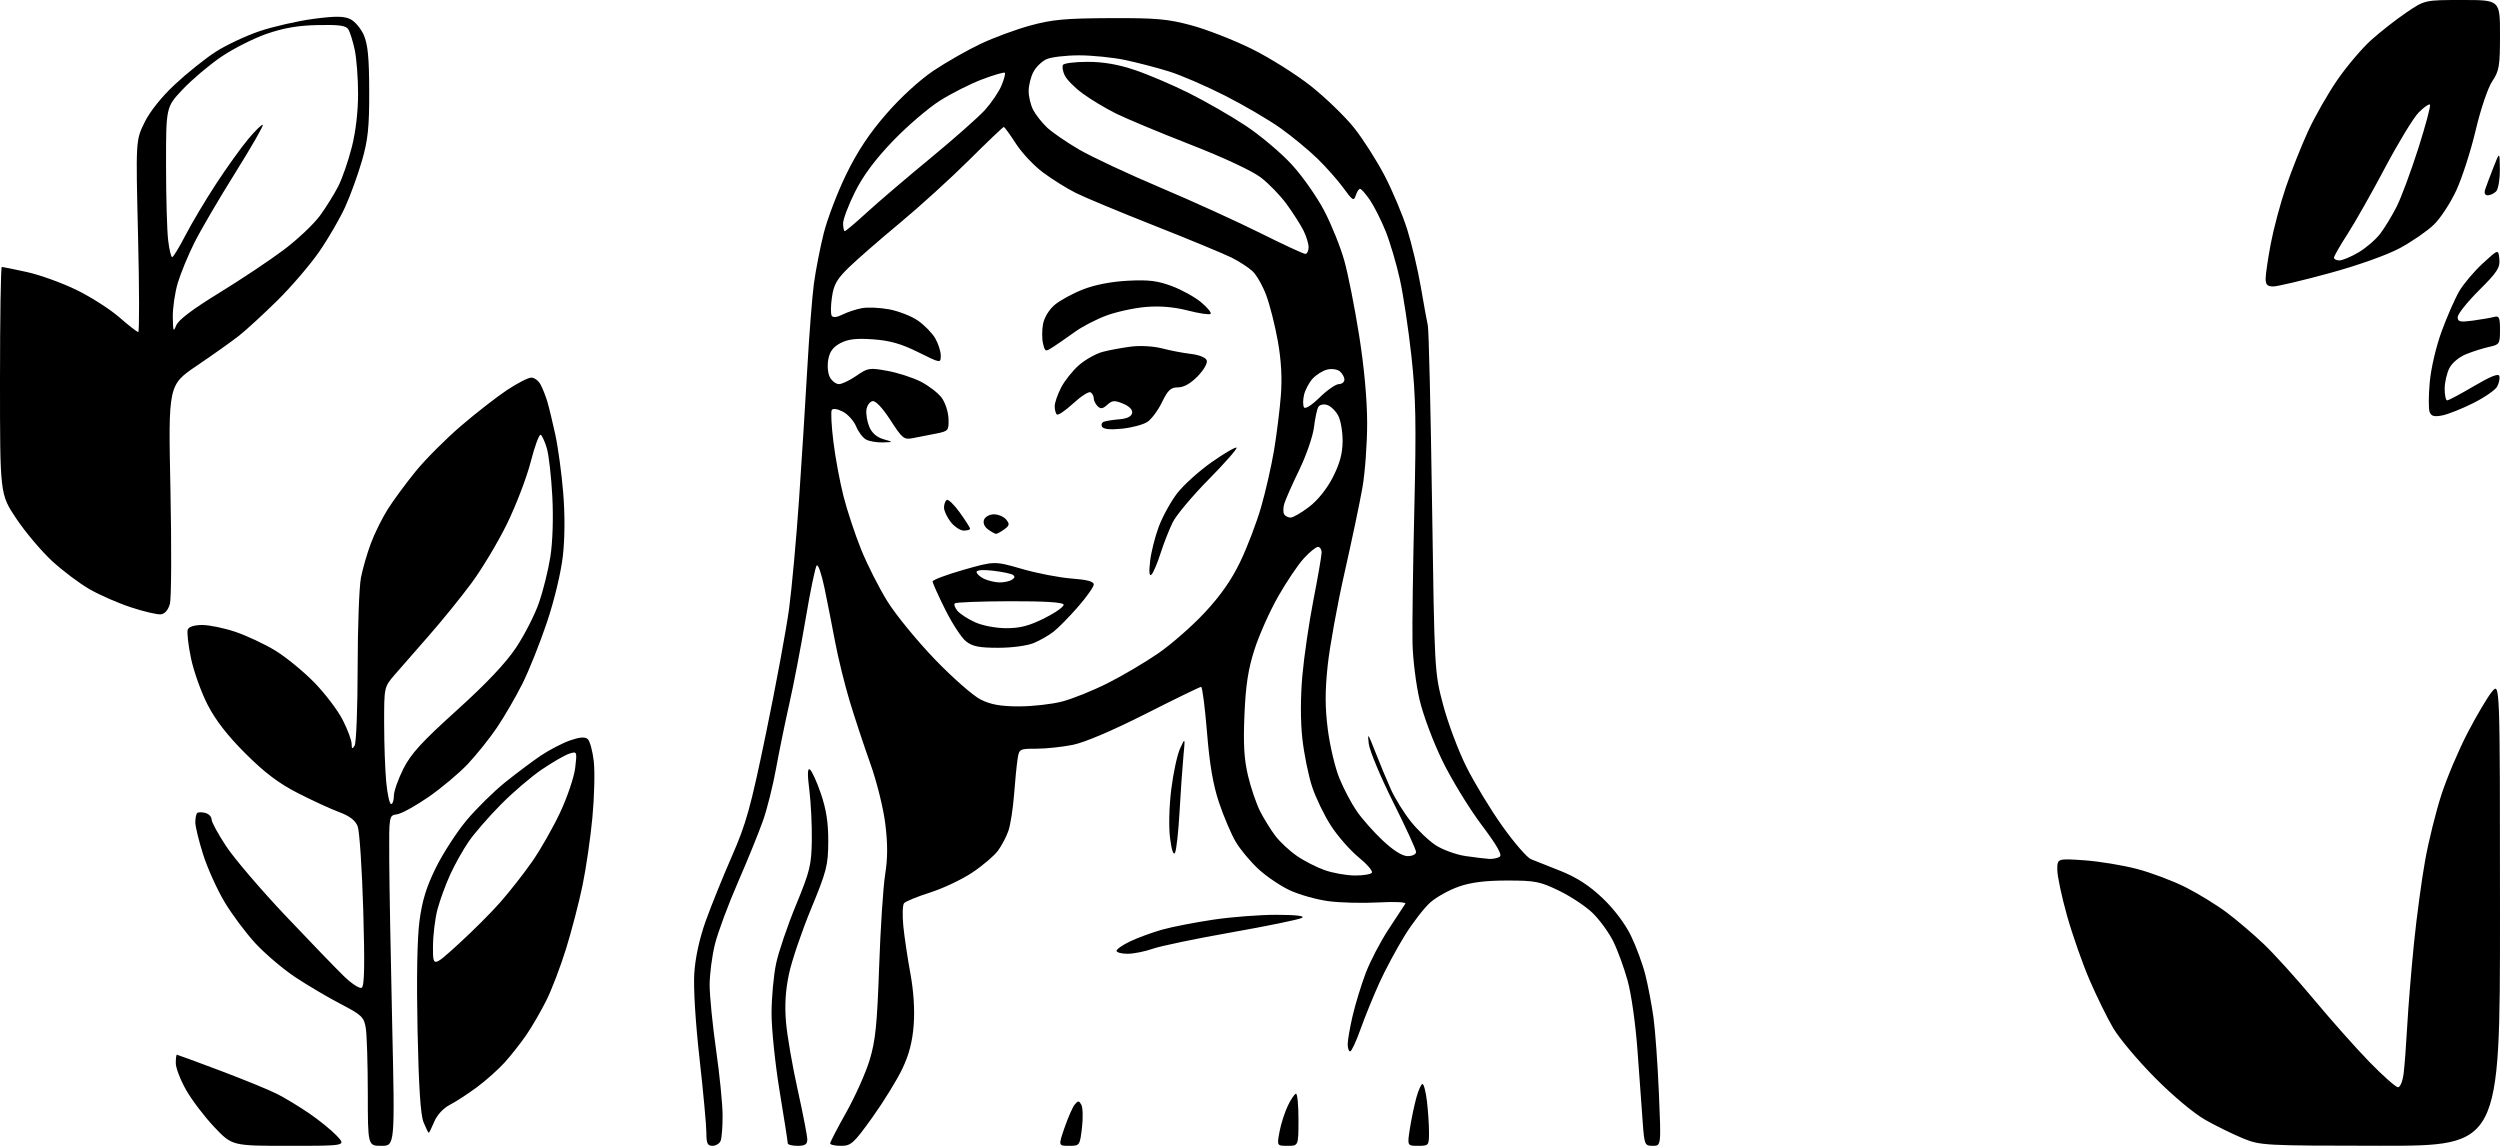 <?xml version="1.0" encoding="UTF-8" standalone="no"?>
<svg 
  version="1.1" 
  xmlns="http://www.w3.org/2000/svg" 
  xmlns:xlink="http://www.w3.org/1999/xlink" 
  xmlns:svg="http://www.w3.org/2000/svg"
  xmlns:rdf="http://www.w3.org/1999/02/22-rdf-syntax-ns#"
  xmlns:cc="http://creativecommons.org/ns#"
  xmlns:dc="http://purl.org/dc/elements/1.1/"
  viewBox="0 0 768 352"
  width="768"
  height="352"
>
<style>svg {background-color: white; }</style>"
<path stroke="none" fill="black" fill-rule="evenodd" d="M88.84,352.00C71.30,352.00 71.30,352.00 65.85,346.25C62.85,343.09 58.95,337.97 57.20,334.88C55.44,331.79 54.00,328.07 54.00,326.63C54.00,325.18 54.15,324.00 54.33,324.00C54.51,324.00 60.55,326.23 67.77,328.95C74.98,331.67 82.82,334.88 85.19,336.09C87.56,337.30 91.97,339.97 95.00,342.04C98.03,344.10 101.82,347.19 103.44,348.89C106.37,352.00 106.37,352.00 88.84,352.00zM117.16,352.00C113.00,352.00 113.00,352.00 112.99,335.75C112.98,326.81 112.70,317.84 112.37,315.81C111.81,312.44 111.14,311.80 104.63,308.41C100.71,306.37 94.44,302.67 90.71,300.19C86.97,297.71 81.48,293.04 78.49,289.82C75.50,286.59 71.20,280.82 68.93,277.00C66.66,273.18 63.72,266.65 62.40,262.49C61.08,258.33 60.00,253.89 60.00,252.63C60.00,251.37 60.25,250.08 60.56,249.78C60.86,249.47 61.99,249.45 63.06,249.73C64.13,250.00 65.00,250.91 65.00,251.73C65.00,252.56 67.04,256.30 69.54,260.06C72.03,263.81 80.16,273.32 87.60,281.19C95.05,289.06 103.13,297.44 105.57,299.81C108.07,302.24 110.50,303.81 111.13,303.42C111.95,302.91 112.08,296.35 111.59,279.61C111.21,266.90 110.44,255.31 109.88,253.86C109.16,252.01 107.43,250.69 104.17,249.47C101.60,248.52 95.90,245.89 91.50,243.64C85.65,240.65 81.33,237.39 75.44,231.52C69.92,226.02 66.25,221.30 63.78,216.50C61.80,212.65 59.49,206.19 58.66,202.15C57.82,198.10 57.38,194.16 57.68,193.40C58.01,192.53 59.70,192.00 62.14,192.00C64.30,192.00 68.86,192.94 72.28,194.09C75.70,195.24 81.19,197.81 84.48,199.80C87.77,201.80 93.20,206.23 96.54,209.65C99.88,213.07 103.82,218.27 105.30,221.20C106.79,224.13 108.01,227.42 108.02,228.51C108.03,230.09 108.22,230.21 108.94,229.06C109.44,228.28 109.86,217.48 109.87,205.06C109.88,192.65 110.34,180.23 110.88,177.47C111.42,174.70 112.79,169.95 113.93,166.92C115.06,163.88 117.40,159.17 119.11,156.45C120.83,153.73 124.68,148.50 127.67,144.82C130.66,141.15 136.90,134.89 141.53,130.91C146.17,126.93 152.56,121.95 155.73,119.84C158.90,117.73 162.27,116.00 163.21,116.00C164.16,116.00 165.44,116.96 166.07,118.14C166.70,119.32 167.64,121.68 168.14,123.39C168.65,125.10 169.75,129.65 170.59,133.50C171.43,137.35 172.52,145.36 173.01,151.29C173.57,158.04 173.53,165.34 172.91,170.79C172.34,175.85 170.30,184.37 168.04,191.12C165.90,197.51 162.48,206.06 160.44,210.12C158.40,214.18 154.90,220.20 152.67,223.50C150.44,226.80 146.41,231.83 143.73,234.68C141.04,237.53 135.61,242.09 131.65,244.83C127.70,247.56 123.35,249.96 121.98,250.15C119.50,250.50 119.50,250.50 119.57,264.00C119.61,271.43 120.02,294.26 120.48,314.75C121.32,352.00 121.32,352.00 117.16,352.00zM218.89,352.00C217.35,352.00 217.00,351.26 217.00,347.98C217.00,345.77 216.05,335.53 214.90,325.23C213.64,314.03 212.99,303.45 213.29,298.92C213.61,294.09 214.89,288.27 216.80,282.92C218.46,278.29 222.08,269.32 224.85,263.00C229.26,252.94 230.58,248.17 235.38,224.96C238.40,210.36 241.56,193.26 242.41,186.96C243.25,180.66 244.62,165.60 245.46,153.50C246.29,141.40 247.44,123.17 248.01,113.00C248.59,102.83 249.49,91.19 250.03,87.15C250.57,83.11 251.93,76.14 253.05,71.65C254.18,67.17 257.30,59.00 259.99,53.50C263.41,46.49 267.08,40.96 272.28,34.99C276.69,29.92 282.54,24.56 286.77,21.72C290.67,19.11 297.15,15.41 301.18,13.50C305.21,11.59 312.10,9.04 316.50,7.84C323.16,6.01 327.26,5.63 341.00,5.57C355.18,5.51 358.69,5.82 366.00,7.78C370.68,9.04 379.00,12.29 384.50,15.00C390.00,17.72 398.18,22.86 402.69,26.42C407.19,29.99 413.14,35.74 415.92,39.20C418.69,42.67 422.94,49.33 425.37,54.00C427.80,58.67 430.92,66.10 432.30,70.50C433.68,74.90 435.55,82.78 436.45,88.00C437.34,93.22 438.33,98.62 438.63,100.00C438.93,101.38 439.51,125.90 439.92,154.50C440.68,206.37 440.68,206.52 443.32,216.50C444.77,222.00 447.97,230.55 450.44,235.50C452.90,240.45 457.89,248.69 461.54,253.81C465.18,258.93 469.14,263.49 470.33,263.95C471.52,264.41 475.65,266.05 479.50,267.59C484.39,269.55 488.24,272.05 492.27,275.87C495.83,279.25 499.18,283.68 501.01,287.42C502.63,290.77 504.64,296.20 505.46,299.50C506.29,302.80 507.40,308.65 507.94,312.50C508.48,316.35 509.23,326.81 509.61,335.75C510.31,352.00 510.31,352.00 507.74,352.00C505.27,352.00 505.15,351.73 504.64,344.75C504.34,340.76 503.63,330.98 503.06,323.00C502.46,314.65 501.16,305.39 499.98,301.16C498.86,297.13 496.84,291.65 495.50,289.00C494.16,286.35 491.36,282.52 489.28,280.50C487.20,278.47 482.57,275.39 479.00,273.66C473.10,270.79 471.62,270.50 463.00,270.50C456.32,270.50 451.91,271.05 448.16,272.36C445.22,273.38 441.29,275.56 439.42,277.20C437.56,278.84 434.02,283.40 431.57,287.34C429.12,291.28 425.58,297.88 423.71,302.00C421.85,306.12 419.24,312.54 417.92,316.25C416.60,319.96 415.18,323.00 414.76,323.00C414.34,323.00 414.01,321.99 414.01,320.75C414.02,319.51 414.71,315.57 415.54,312.00C416.38,308.43 418.18,302.54 419.55,298.92C420.92,295.30 424.10,289.22 426.60,285.42C429.11,281.61 431.41,278.10 431.72,277.62C432.04,277.12 428.42,276.95 423.39,277.23C418.50,277.50 411.59,277.32 408.03,276.83C404.47,276.35 399.22,274.87 396.36,273.56C393.49,272.25 389.11,269.30 386.62,267.00C384.13,264.71 380.96,260.90 379.58,258.55C378.21,256.20 375.92,250.82 374.50,246.60C372.66,241.12 371.60,234.92 370.79,224.96C370.16,217.28 369.35,211.00 368.99,211.00C368.62,211.00 360.93,214.74 351.89,219.32C341.77,224.44 333.20,228.09 329.56,228.82C326.32,229.47 321.29,230.00 318.38,230.00C313.18,230.00 313.08,230.06 312.59,233.25C312.32,235.04 311.83,239.97 311.51,244.21C311.19,248.45 310.41,253.40 309.79,255.21C309.17,257.02 307.72,259.78 306.58,261.33C305.43,262.89 301.89,265.91 298.70,268.04C295.50,270.18 289.65,272.94 285.70,274.19C281.74,275.45 278.14,276.93 277.71,277.48C277.27,278.04 277.18,281.20 277.50,284.50C277.83,287.80 278.80,294.32 279.66,299.00C280.66,304.40 281.04,310.16 280.69,314.79C280.31,319.95 279.29,323.90 277.21,328.29C275.59,331.71 271.44,338.44 268.00,343.25C262.25,351.27 261.45,352.00 258.36,352.00C256.51,352.00 255.01,351.66 255.02,351.25C255.03,350.84 257.27,346.51 260.01,341.64C262.74,336.77 265.96,329.57 267.15,325.64C268.95,319.75 269.45,314.74 270.07,297.00C270.48,285.18 271.31,272.41 271.92,268.63C272.71,263.70 272.73,259.32 271.97,253.13C271.37,248.25 269.36,240.16 267.34,234.50C265.38,229.00 262.53,220.38 261.01,215.35C259.50,210.31 257.50,202.21 256.58,197.35C255.66,192.48 254.18,184.99 253.30,180.70C252.41,176.42 251.34,173.27 250.90,173.70C250.47,174.14 248.94,181.47 247.51,190.00C246.07,198.53 243.83,210.22 242.52,216.00C241.21,221.78 239.37,230.78 238.42,236.00C237.48,241.22 235.68,248.43 234.43,252.00C233.18,255.57 229.71,264.12 226.71,271.00C223.71,277.88 220.52,286.45 219.63,290.06C218.73,293.67 218.00,299.31 218.00,302.59C218.00,305.87 218.89,314.84 219.98,322.53C221.08,330.21 221.98,339.28 221.98,342.67C221.99,346.06 221.73,349.55 221.39,350.42C221.06,351.29 219.93,352.00 218.89,352.00zM245.00,352.00C243.35,352.00 242.00,351.65 242.00,351.22C242.00,350.78 240.88,343.58 239.50,335.20C238.12,326.82 237.01,316.03 237.02,311.23C237.03,306.43 237.66,299.57 238.42,296.00C239.18,292.43 241.93,284.32 244.54,278.00C248.84,267.56 249.28,265.72 249.39,258.00C249.45,253.32 249.10,246.40 248.62,242.61C248.01,237.83 248.06,235.92 248.79,236.37C249.37,236.73 250.89,240.05 252.16,243.76C253.84,248.67 254.46,252.68 254.44,258.50C254.41,265.83 253.96,267.56 249.16,279.20C246.27,286.18 243.22,295.18 242.37,299.20C241.30,304.23 241.02,308.83 241.46,314.00C241.81,318.12 243.42,327.48 245.05,334.79C246.67,342.10 248.00,348.96 248.00,350.04C248.00,351.55 247.31,352.00 245.00,352.00zM328.42,352.00C325.11,352.00 325.11,352.00 327.05,346.36C328.12,343.26 329.52,340.08 330.17,339.30C331.19,338.07 331.47,338.08 332.19,339.38C332.65,340.20 332.74,343.38 332.38,346.44C331.73,351.93 331.69,352.00 328.42,352.00zM395.57,352.00C392.26,352.00 392.26,352.00 393.07,347.66C393.51,345.27 394.67,341.67 395.63,339.66C396.59,337.65 397.72,336.00 398.14,336.00C398.57,336.00 398.90,339.60 398.89,344.00C398.88,352.00 398.88,352.00 395.57,352.00zM435.65,352.00C432.30,352.00 432.30,352.00 433.11,346.75C433.56,343.86 434.45,339.59 435.09,337.25C435.73,334.91 436.59,333.00 436.99,333.00C437.39,333.00 438.01,335.36 438.35,338.25C438.70,341.14 438.99,345.41 438.99,347.75C439.00,351.91 438.93,352.00 435.65,352.00zM731.25,351.98C695.35,351.95 694.37,351.90 688.98,349.68C685.95,348.43 680.77,345.89 677.48,344.03C674.00,342.07 667.52,336.65 662.00,331.08C656.77,325.81 651.00,318.94 649.16,315.80C647.32,312.67 644.05,306.00 641.89,300.99C639.73,295.97 636.62,287.09 634.98,281.26C633.34,275.43 632.00,269.09 632.00,267.19C632.00,263.72 632.00,263.72 640.25,264.28C644.79,264.59 652.09,265.79 656.47,266.94C660.85,268.09 667.60,270.63 671.47,272.59C675.34,274.55 680.98,278.01 684.00,280.28C687.02,282.54 692.14,286.89 695.36,289.95C698.59,293.00 705.53,300.68 710.80,307.00C716.06,313.32 723.76,321.99 727.91,326.25C732.06,330.51 736.00,334.00 736.67,334.00C737.34,334.00 738.11,332.12 738.40,329.75C738.69,327.41 739.19,320.77 739.51,315.00C739.83,309.23 740.76,297.84 741.58,289.71C742.41,281.58 743.95,270.10 745.02,264.21C746.08,258.32 748.33,249.27 750.01,244.10C751.69,238.93 755.31,230.38 758.06,225.10C760.80,219.82 764.16,214.15 765.52,212.50C767.99,209.50 767.99,209.50 768.00,280.75C768.00,352.00 768.00,352.00 731.25,351.98zM131.71,348.00C131.56,348.00 130.84,346.54 130.11,344.75C129.19,342.49 128.63,333.88 128.27,316.45C127.94,300.68 128.16,288.27 128.86,282.95C129.70,276.63 130.97,272.49 133.93,266.50C136.11,262.10 140.34,255.57 143.33,252.00C146.32,248.43 151.63,243.19 155.13,240.37C158.64,237.55 163.60,233.83 166.17,232.10C168.74,230.38 172.74,228.30 175.06,227.48C177.98,226.45 179.66,226.30 180.51,227.01C181.19,227.57 182.04,230.66 182.41,233.87C182.77,237.08 182.58,244.83 181.99,251.10C181.40,257.37 180.04,266.77 178.95,272.00C177.87,277.23 175.59,285.99 173.89,291.47C172.19,296.96 169.44,304.16 167.77,307.47C166.10,310.79 163.36,315.51 161.67,317.96C159.99,320.41 157.01,324.19 155.06,326.36C153.10,328.53 149.25,331.96 146.50,334.00C143.75,336.03 140.00,338.47 138.17,339.41C136.19,340.44 134.26,342.52 133.41,344.57C132.62,346.45 131.85,348.00 131.71,348.00zM140.75,290.10C145.01,286.23 150.83,280.42 153.69,277.17C156.54,273.93 160.94,268.32 163.47,264.69C166.01,261.07 169.88,254.26 172.09,249.56C174.29,244.85 176.37,238.70 176.70,235.89C177.30,230.84 177.27,230.78 174.90,231.52C173.58,231.94 169.80,234.11 166.50,236.35C163.20,238.58 157.48,243.47 153.80,247.21C150.11,250.94 145.69,256.04 143.98,258.53C142.26,261.02 139.72,265.56 138.32,268.62C136.92,271.68 135.15,276.50 134.40,279.34C133.64,282.18 133.02,287.34 133.01,290.82C133.00,297.14 133.00,297.14 140.75,290.10zM346.37,293.00C344.52,293.00 343.00,292.59 343.00,292.09C343.00,291.59 344.91,290.27 347.25,289.16C349.59,288.05 353.98,286.44 357.00,285.59C360.02,284.74 367.11,283.36 372.74,282.52C378.38,281.68 387.15,281.01 392.24,281.03C398.29,281.05 400.96,281.38 399.95,281.97C399.09,282.47 389.41,284.46 378.44,286.40C367.47,288.33 356.52,290.61 354.12,291.46C351.72,292.31 348.23,293.00 346.37,293.00zM416.19,268.95C418.77,268.98 421.14,268.58 421.45,268.08C421.77,267.57 419.91,265.43 417.34,263.33C414.76,261.22 410.96,256.89 408.89,253.69C406.82,250.50 404.21,245.10 403.08,241.69C401.96,238.29 400.61,231.66 400.09,226.97C399.50,221.64 399.49,214.42 400.07,207.70C400.59,201.79 402.13,191.23 403.50,184.23C404.87,177.23 405.99,170.71 406.00,169.75C406.00,168.79 405.50,168.00 404.88,168.00C404.27,168.00 402.30,169.60 400.51,171.56C398.72,173.51 395.17,178.80 392.61,183.31C390.05,187.81 386.80,195.10 385.39,199.50C383.44,205.56 382.69,210.41 382.30,219.50C381.91,228.50 382.18,233.19 383.38,238.27C384.26,242.00 385.95,246.95 387.13,249.27C388.32,251.60 390.43,254.99 391.82,256.82C393.21,258.65 396.18,261.41 398.43,262.95C400.67,264.50 404.53,266.47 407.01,267.33C409.48,268.20 413.61,268.93 416.19,268.95zM457.50,263.86C458.60,263.92 460.05,263.62 460.71,263.20C461.57,262.66 459.88,259.70 455.08,253.32C451.31,248.31 445.94,239.52 443.14,233.78C440.28,227.92 437.19,219.67 436.08,214.93C435.00,210.29 434.02,202.45 433.92,197.50C433.81,192.55 434.06,174.10 434.48,156.50C435.10,129.92 434.95,121.96 433.60,109.50C432.70,101.25 431.10,90.57 430.03,85.77C428.97,80.97 426.99,74.31 425.65,70.98C424.30,67.64 422.14,63.36 420.85,61.46C419.56,59.57 418.19,58.01 417.82,58.01C417.44,58.00 416.84,58.92 416.49,60.04C415.91,61.86 415.51,61.63 412.74,57.80C411.03,55.44 407.44,51.38 404.76,48.77C402.08,46.16 396.98,41.94 393.42,39.40C389.85,36.86 382.16,32.35 376.32,29.38C370.47,26.41 362.72,23.06 359.10,21.94C355.47,20.81 349.43,19.24 345.68,18.44C341.94,17.65 335.54,17.00 331.48,17.00C327.42,17.00 322.91,17.54 321.47,18.19C320.03,18.85 318.21,20.63 317.43,22.15C316.64,23.66 316.00,26.30 316.00,28.00C316.00,29.70 316.63,32.31 317.41,33.80C318.19,35.28 320.10,37.71 321.66,39.18C323.22,40.65 327.65,43.70 331.50,45.94C335.35,48.19 346.60,53.45 356.50,57.64C366.40,61.83 380.23,68.13 387.24,71.63C394.24,75.13 400.43,78.00 400.99,78.00C401.54,78.00 402.00,77.08 402.00,75.95C402.00,74.82 401.27,72.46 400.37,70.70C399.47,68.94 397.17,65.34 395.25,62.71C393.33,60.07 389.76,56.38 387.31,54.51C384.66,52.49 375.87,48.38 365.68,44.41C356.23,40.72 345.91,36.41 342.75,34.84C339.59,33.26 335.02,30.51 332.60,28.73C330.18,26.96 327.70,24.45 327.09,23.18C326.48,21.90 326.23,20.43 326.55,19.93C326.86,19.42 330.27,19.00 334.13,19.00C338.96,19.00 343.47,19.78 348.59,21.50C352.69,22.87 360.19,26.07 365.27,28.61C370.35,31.14 378.18,35.65 382.67,38.62C387.17,41.59 393.54,46.97 396.84,50.56C400.14,54.16 404.64,60.58 406.85,64.83C409.06,69.08 411.81,75.92 412.96,80.03C414.12,84.14 416.17,94.47 417.52,103.00C419.08,112.85 419.98,122.69 419.99,130.00C419.99,136.32 419.34,145.23 418.54,149.79C417.74,154.35 415.26,166.14 413.03,175.99C410.80,185.84 408.48,198.66 407.86,204.48C407.03,212.40 407.04,217.35 407.91,224.15C408.55,229.14 410.14,235.84 411.44,239.03C412.73,242.23 415.14,246.79 416.78,249.17C418.41,251.55 422.04,255.64 424.83,258.25C428.14,261.34 430.80,263.00 432.46,263.00C433.86,263.00 435.01,262.44 435.02,261.75C435.03,261.06 431.88,254.20 428.02,246.50C424.16,238.80 420.77,230.70 420.49,228.50C420.03,224.94 420.25,225.22 422.50,231.00C423.89,234.57 426.04,239.73 427.27,242.46C428.49,245.19 431.20,249.57 433.28,252.21C435.35,254.85 438.82,258.18 440.98,259.61C443.15,261.04 447.29,262.55 450.21,262.98C453.12,263.40 456.40,263.80 457.50,263.86zM360.97,261.95C360.48,262.86 359.91,261.18 359.44,257.45C359.00,254.01 359.16,247.68 359.82,242.42C360.44,237.43 361.66,231.80 362.53,229.92C364.10,226.50 364.10,226.50 363.53,232.50C363.22,235.80 362.69,243.45 362.35,249.50C362.01,255.55 361.39,261.15 360.97,261.95zM120.14,247.00C120.62,247.00 121.00,245.86 121.00,244.47C121.00,243.08 122.32,239.34 123.92,236.15C126.24,231.55 129.62,227.86 140.36,218.17C149.52,209.89 155.37,203.70 158.56,198.91C161.14,195.03 164.30,188.84 165.58,185.15C166.86,181.47 168.44,175.09 169.08,170.98C169.78,166.52 170.02,159.05 169.67,152.50C169.35,146.45 168.60,139.83 168.01,137.79C167.41,135.74 166.56,133.84 166.11,133.57C165.66,133.29 164.29,136.98 163.06,141.78C161.84,146.58 158.56,155.15 155.79,160.84C153.01,166.52 148.07,174.77 144.81,179.17C141.55,183.57 135.64,190.85 131.69,195.34C127.74,199.83 123.04,205.20 121.25,207.28C118.00,211.07 118.00,211.07 118.01,222.28C118.01,228.45 118.30,236.54 118.65,240.25C119.00,243.96 119.67,247.00 120.14,247.00zM313.04,217.00C317.19,217.00 323.15,216.33 326.28,215.51C329.42,214.70 335.70,212.17 340.24,209.89C344.78,207.61 351.79,203.48 355.80,200.71C359.82,197.95 366.25,192.31 370.09,188.19C374.91,183.03 378.30,178.19 380.99,172.60C383.14,168.15 386.03,160.56 387.42,155.74C388.81,150.92 390.60,143.04 391.40,138.24C392.20,133.43 393.14,125.90 393.48,121.50C393.90,116.12 393.60,110.65 392.55,104.79C391.70,100.01 390.10,93.67 388.99,90.71C387.89,87.75 385.97,84.41 384.74,83.28C383.51,82.15 380.64,80.29 378.37,79.15C376.09,78.01 365.52,73.63 354.87,69.42C344.21,65.22 333.25,60.65 330.50,59.28C327.75,57.90 323.21,55.07 320.41,52.98C317.61,50.89 313.85,46.89 312.06,44.09C310.26,41.29 308.60,39.00 308.36,39.00C308.13,39.00 303.29,43.61 297.62,49.25C291.94,54.89 282.41,63.55 276.44,68.50C270.47,73.45 263.49,79.53 260.93,82.00C257.11,85.69 256.15,87.35 255.58,91.25C255.19,93.86 255.16,96.44 255.50,96.99C255.89,97.63 257.08,97.51 258.81,96.64C260.29,95.89 262.96,95.01 264.75,94.67C266.53,94.33 270.34,94.50 273.22,95.04C276.09,95.59 280.04,97.14 281.99,98.49C283.94,99.85 286.32,102.27 287.27,103.88C288.22,105.49 289.00,107.89 289.00,109.22C289.00,111.63 289.00,111.63 282.06,108.19C276.85,105.60 273.39,104.62 268.24,104.25C263.10,103.88 260.58,104.17 258.23,105.38C255.96,106.56 254.91,107.94 254.45,110.40C254.10,112.30 254.31,114.72 254.94,115.89C255.56,117.05 256.82,118.00 257.73,118.00C258.65,118.00 261.06,116.84 263.10,115.43C266.60,113.00 267.12,112.92 272.65,113.94C275.87,114.53 280.48,116.02 282.90,117.26C285.31,118.50 288.18,120.71 289.27,122.17C290.36,123.63 291.31,126.53 291.38,128.62C291.50,132.29 291.36,132.45 287.50,133.21C285.30,133.64 282.15,134.26 280.50,134.58C277.70,135.14 277.23,134.76 273.54,129.06C271.08,125.27 268.99,123.05 268.04,123.23C267.19,123.39 266.35,124.57 266.17,125.86C265.99,127.14 266.38,129.50 267.04,131.10C267.83,133.00 269.33,134.32 271.37,134.91C274.50,135.82 274.50,135.82 271.18,135.91C269.36,135.96 267.06,135.57 266.07,135.04C265.08,134.51 263.70,132.69 263.00,130.99C262.29,129.29 260.46,127.25 258.92,126.46C257.24,125.59 255.88,125.39 255.52,125.96C255.20,126.49 255.42,130.87 256.02,135.71C256.61,140.54 258.01,148.07 259.12,152.43C260.23,156.80 262.67,164.16 264.54,168.80C266.41,173.43 270.05,180.63 272.64,184.78C275.23,188.94 281.80,196.95 287.23,202.59C292.68,208.25 298.98,213.77 301.30,214.92C304.43,216.47 307.42,217.00 313.04,217.00zM306.67,199.00C300.83,199.00 298.74,198.59 296.77,197.03C295.40,195.95 292.52,191.57 290.39,187.28C288.25,183.00 286.50,179.11 286.50,178.63C286.50,178.15 290.77,176.54 296.00,175.05C305.50,172.34 305.50,172.34 314.00,174.79C318.68,176.14 325.54,177.46 329.25,177.73C333.95,178.08 336.00,178.63 336.00,179.55C336.00,180.29 333.81,183.38 331.14,186.44C328.47,189.49 325.12,192.91 323.70,194.02C322.28,195.14 319.53,196.72 317.59,197.53C315.56,198.37 310.92,199.00 306.67,199.00zM309.09,192.98C313.37,192.99 316.13,192.27 320.89,189.90C324.30,188.19 326.94,186.31 326.74,185.72C326.51,185.02 320.84,184.67 310.15,184.70C301.22,184.73 293.65,185.02 293.32,185.35C292.99,185.68 293.34,186.71 294.11,187.63C294.87,188.56 297.30,190.14 299.50,191.14C301.81,192.19 305.86,192.97 309.09,192.98zM49.43,188.72C48.37,188.85 44.30,187.90 40.38,186.62C36.47,185.35 30.71,182.83 27.57,181.04C24.44,179.25 19.21,175.31 15.94,172.29C12.67,169.26 7.75,163.42 5.00,159.31C-0.00,151.83 -0.00,151.83 -0.00,116.92C-0.00,97.71 0.25,82.00 0.55,82.00C0.86,82.00 4.34,82.71 8.30,83.58C12.26,84.45 19.10,86.92 23.50,89.07C27.90,91.21 33.82,95.00 36.66,97.48C39.50,99.97 42.11,102.00 42.47,102.00C42.83,102.00 42.80,88.76 42.41,72.57C41.70,43.14 41.70,43.14 44.38,37.65C46.06,34.23 49.56,29.83 53.73,25.94C57.39,22.51 63.01,18.01 66.23,15.93C69.44,13.86 75.54,10.99 79.78,9.56C84.02,8.14 91.42,6.45 96.22,5.81C102.88,4.92 105.54,4.93 107.52,5.83C108.94,6.47 110.84,8.69 111.75,10.75C113.00,13.61 113.40,17.71 113.42,28.00C113.45,39.04 113.05,42.92 111.22,49.29C109.99,53.57 107.67,59.98 106.06,63.53C104.45,67.07 100.87,73.26 98.09,77.27C95.32,81.28 89.55,88.02 85.28,92.24C81.00,96.46 75.70,101.33 73.50,103.07C71.30,104.81 65.49,108.94 60.60,112.25C51.69,118.26 51.69,118.26 52.36,150.38C52.72,168.05 52.65,183.85 52.19,185.50C51.68,187.37 50.64,188.58 49.43,188.72zM307.00,178.92C308.38,178.95 310.11,178.58 310.86,178.11C311.78,177.53 311.87,177.04 311.13,176.58C310.53,176.21 307.79,175.64 305.02,175.32C301.99,174.96 300.00,175.11 300.00,175.71C300.00,176.25 301.01,177.18 302.25,177.78C303.49,178.38 305.62,178.89 307.00,178.92zM353.75,176.50C353.07,177.17 352.92,175.85 353.30,172.49C353.60,169.73 354.80,164.94 355.96,161.84C357.12,158.73 359.65,154.12 361.59,151.58C363.53,149.05 368.31,144.73 372.22,141.98C376.13,139.24 379.57,137.23 379.86,137.53C380.16,137.82 376.30,142.21 371.30,147.28C366.29,152.35 361.31,158.30 360.23,160.50C359.16,162.70 357.48,166.97 356.51,170.00C355.55,173.03 354.30,175.95 353.75,176.50zM306.00,164.00C305.66,164.00 304.55,163.39 303.53,162.64C302.39,161.81 301.92,160.65 302.31,159.64C302.65,158.74 304.02,158.00 305.35,158.00C306.67,158.00 308.36,158.72 309.09,159.61C310.22,160.97 310.14,161.43 308.52,162.61C307.47,163.37 306.34,164.00 306.00,164.00zM296.07,163.00C295.01,163.00 293.21,161.81 292.07,160.37C290.93,158.92 290.00,156.92 290.00,155.92C290.00,154.93 290.38,153.88 290.85,153.59C291.32,153.30 293.12,155.04 294.85,157.45C296.58,159.86 298.00,162.09 298.00,162.41C298.00,162.74 297.13,163.00 296.07,163.00zM396.48,159.00C397.23,159.00 399.79,157.52 402.16,155.71C404.83,153.67 407.61,150.20 409.44,146.63C411.57,142.46 412.41,139.37 412.45,135.58C412.48,132.68 411.87,129.12 411.09,127.67C410.31,126.22 408.80,124.75 407.72,124.41C406.61,124.06 405.42,124.32 405.00,125.00C404.59,125.66 403.99,128.46 403.66,131.21C403.34,133.96 401.30,139.87 399.13,144.35C396.96,148.83 394.89,153.51 394.53,154.74C394.17,155.97 394.15,157.44 394.49,157.99C394.84,158.55 395.73,159.00 396.48,159.00zM344.71,131.69C341.17,132.06 339.03,131.86 338.57,131.12C338.19,130.50 338.46,129.78 339.19,129.53C339.91,129.28 342.07,128.95 343.99,128.79C346.25,128.60 347.59,127.93 347.79,126.89C347.98,125.88 346.95,124.81 345.02,124.01C342.40,122.92 341.69,122.97 340.16,124.35C338.78,125.60 338.10,125.70 337.19,124.79C336.53,124.13 336.00,123.04 336.00,122.36C336.00,121.68 335.56,120.85 335.02,120.52C334.49,120.18 332.08,121.73 329.68,123.94C327.27,126.16 325.01,127.68 324.65,127.32C324.29,126.96 324.00,125.82 324.00,124.79C324.00,123.76 324.87,121.21 325.94,119.12C327.01,117.02 329.48,113.91 331.43,112.20C333.38,110.49 336.67,108.64 338.74,108.09C340.81,107.54 344.75,106.82 347.50,106.47C350.34,106.11 354.44,106.36 357.00,107.03C359.48,107.68 363.45,108.44 365.82,108.72C368.32,109.00 370.38,109.83 370.70,110.67C371.03,111.52 369.87,113.57 367.94,115.57C365.75,117.82 363.67,119.00 361.89,119.00C359.66,119.00 358.79,119.81 356.97,123.55C355.76,126.06 353.73,128.78 352.46,129.62C351.19,130.45 347.71,131.38 344.71,131.69zM750.27,127.62C747.77,128.10 746.88,127.86 746.38,126.56C746.03,125.63 746.04,121.50 746.42,117.38C746.81,113.07 748.38,106.39 750.11,101.69C751.76,97.19 754.19,91.67 755.49,89.44C756.79,87.21 760.03,83.39 762.68,80.94C767.50,76.50 767.50,76.50 767.80,79.59C768.06,82.23 767.16,83.61 761.55,89.19C757.95,92.78 755.00,96.48 755.00,97.42C755.00,98.88 755.69,99.03 759.75,98.48C762.36,98.12 765.29,97.61 766.25,97.35C767.73,96.94 768.00,97.56 768.00,101.35C768.00,105.61 767.83,105.88 764.75,106.54C762.96,106.93 759.80,107.92 757.71,108.75C755.50,109.62 753.31,111.43 752.46,113.07C751.66,114.63 751.00,117.50 751.00,119.45C751.00,121.40 751.35,123.00 751.77,123.00C752.20,123.00 755.91,121.02 760.02,118.60C765.26,115.53 767.59,114.61 767.81,115.55C767.99,116.29 767.68,117.74 767.12,118.77C766.57,119.80 763.28,122.07 759.81,123.82C756.34,125.56 752.04,127.27 750.27,127.62zM405.40,122.09C407.70,119.84 410.35,118.00 411.29,118.00C412.23,118.00 413.00,117.38 413.00,116.62C413.00,115.86 412.37,114.72 411.60,114.08C410.82,113.43 409.07,113.19 407.69,113.54C406.32,113.89 404.31,115.14 403.23,116.33C402.15,117.53 400.96,119.76 400.60,121.30C400.24,122.83 400.23,124.56 400.59,125.14C400.97,125.75 402.96,124.49 405.40,122.09zM323.79,106.41C321.10,108.16 321.08,108.16 320.43,105.58C320.07,104.15 320.07,101.44 320.42,99.55C320.80,97.53 322.28,95.10 324.02,93.64C325.64,92.27 329.56,90.14 332.73,88.90C336.40,87.47 341.42,86.50 346.50,86.24C352.87,85.91 355.63,86.25 360.02,87.90C363.06,89.04 367.11,91.28 369.02,92.89C370.93,94.49 372.23,96.08 371.90,96.42C371.57,96.76 368.42,96.30 364.90,95.39C360.59,94.29 356.38,93.93 352.00,94.30C348.42,94.60 342.96,95.79 339.85,96.95C336.75,98.11 332.48,100.32 330.36,101.85C328.23,103.38 325.28,105.43 323.79,106.41zM54.11,100.00C54.76,98.32 59.07,95.05 67.28,90.01C74.00,85.89 82.96,79.92 87.18,76.74C91.41,73.56 96.41,68.83 98.31,66.23C100.20,63.63 102.73,59.55 103.94,57.17C105.14,54.79 107.00,49.43 108.06,45.26C109.26,40.58 110.00,34.31 110.00,28.89C110.00,24.05 109.54,17.94 108.97,15.30C108.40,12.66 107.52,9.83 107.01,9.01C106.29,7.85 104.18,7.56 97.61,7.70C91.49,7.83 87.10,8.59 81.84,10.42C77.83,11.82 71.55,15.00 67.90,17.50C64.24,20.00 58.94,24.48 56.13,27.46C51.00,32.88 51.00,32.88 51.01,50.69C51.01,60.49 51.30,70.86 51.65,73.75C51.99,76.64 52.55,79.00 52.89,79.00C53.23,78.99 55.07,75.96 56.99,72.25C58.91,68.54 63.13,61.45 66.37,56.50C69.61,51.55 74.06,45.34 76.26,42.71C78.46,40.08 80.46,38.13 80.72,38.38C80.97,38.64 77.15,45.29 72.22,53.17C67.29,61.05 61.67,70.65 59.74,74.50C57.81,78.35 55.50,83.95 54.61,86.93C53.73,89.92 53.04,94.64 53.08,97.43C53.15,101.77 53.29,102.14 54.11,100.00zM698.33,88.00C696.54,88.00 696.00,87.45 696.00,85.61C696.00,84.30 696.71,79.46 697.58,74.86C698.45,70.26 700.54,62.45 702.22,57.50C703.90,52.55 706.98,44.80 709.06,40.27C711.15,35.74 715.21,28.63 718.09,24.47C720.97,20.30 725.61,14.84 728.41,12.32C731.21,9.80 736.06,6.00 739.20,3.87C744.89,0.00 744.89,0.00 756.45,0.00C768.00,0.00 768.00,0.00 768.00,10.70C768.00,20.29 767.76,21.76 765.63,24.95C764.27,26.98 762.09,33.43 760.53,40.00C759.04,46.33 756.35,54.65 754.57,58.50C752.79,62.35 749.68,67.10 747.66,69.04C745.63,70.99 740.95,74.22 737.24,76.22C733.21,78.38 724.50,81.48 715.58,83.92C707.38,86.16 699.62,88.00 698.33,88.00zM718.66,80.00C719.58,80.00 722.21,78.90 724.51,77.55C726.81,76.20 729.82,73.61 731.20,71.80C732.58,69.98 734.85,66.25 736.24,63.50C737.64,60.75 740.63,52.69 742.90,45.59C745.16,38.49 746.78,32.44 746.48,32.14C746.18,31.85 744.62,32.93 743.02,34.55C741.42,36.17 736.78,43.80 732.70,51.50C728.63,59.20 723.43,68.38 721.15,71.91C718.87,75.43 717.00,78.69 717.00,79.16C717.00,79.62 717.75,80.00 718.66,80.00zM259.53,71.00C259.81,71.00 262.87,68.41 266.32,65.25C269.77,62.09 278.54,54.60 285.81,48.61C293.08,42.62 300.64,35.93 302.61,33.75C304.58,31.56 306.85,28.21 307.66,26.28C308.46,24.36 308.92,22.59 308.69,22.35C308.45,22.12 305.32,23.02 301.74,24.37C298.16,25.72 292.31,28.67 288.75,30.92C285.18,33.17 278.68,38.75 274.30,43.31C268.86,48.98 265.18,53.92 262.67,58.93C260.65,62.97 259.00,67.33 259.00,68.63C259.00,69.94 259.24,71.00 259.53,71.00zM764.23,60.00C763.38,60.00 763.08,59.34 763.43,58.25C763.74,57.29 764.87,54.25 765.95,51.50C767.91,46.50 767.91,46.50 767.95,52.05C767.98,55.10 767.46,58.14 766.80,58.80C766.14,59.46 764.98,60.00 764.23,60.00z" />

</svg>